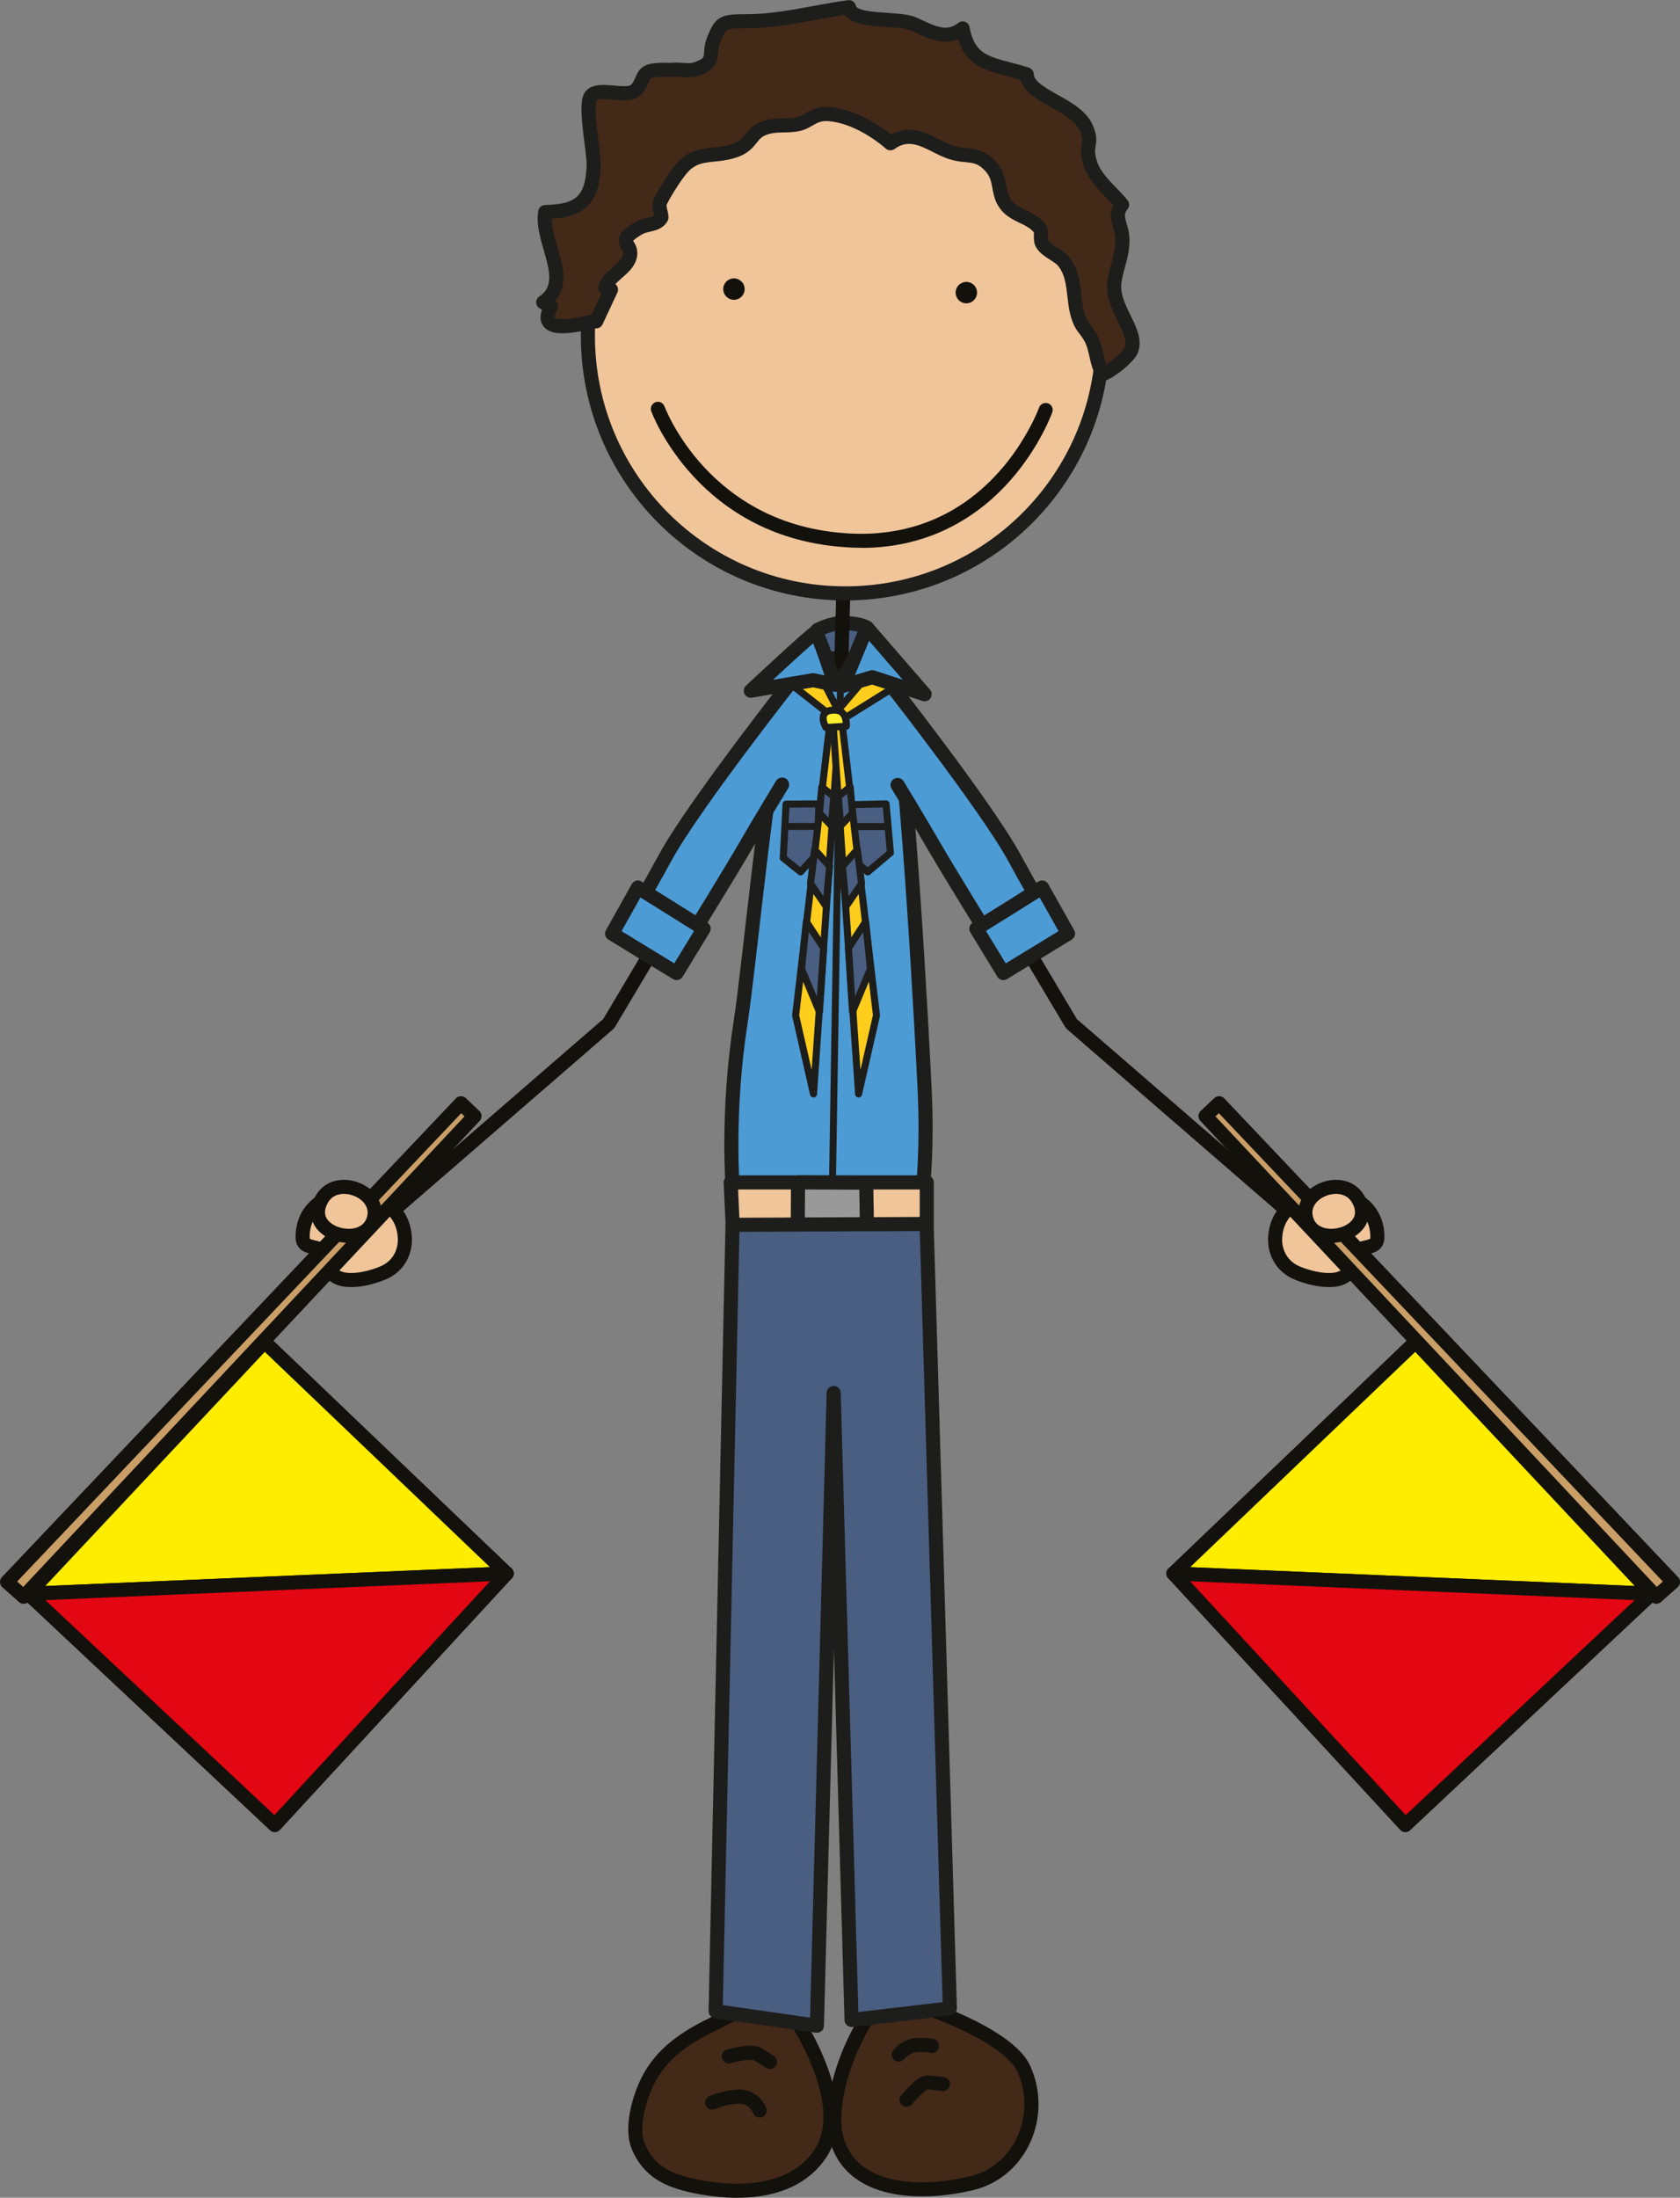 <?xml version="1.0" encoding="UTF-8"?><svg id="Ebene_2" xmlns="http://www.w3.org/2000/svg" viewBox="0 0 119.28 156"><rect x="0" y="0" width="119.28" height="156" fill="#808080" stroke="none"/><defs><style>.cls-1,.cls-2,.cls-3,.cls-4,.cls-5,.cls-6,.cls-7,.cls-8,.cls-9,.cls-10,.cls-11,.cls-12,.cls-13{stroke-linecap:round;stroke-linejoin:round;}.cls-1,.cls-2,.cls-5,.cls-6,.cls-9,.cls-11,.cls-12,.cls-13{stroke:#1d1d1b;}.cls-1,.cls-11{fill:#495e80;}.cls-2,.cls-14{fill:#4c9bd5;}.cls-3{fill:#e30613;}.cls-3,.cls-4,.cls-7,.cls-8,.cls-10{stroke:#13110c;}.cls-4,.cls-5{fill:#432918;}.cls-6{fill:#999;}.cls-7{fill:#ca9e67;}.cls-8,.cls-9{fill:#f0c59a;}.cls-10{fill:#ffed00;}.cls-15{fill:#13110c;}.cls-16{fill:#1d1d1b;}.cls-11,.cls-12,.cls-13{stroke-width:.5px;}.cls-12{fill:#ffcd1c;}.cls-13{fill:#ffef2c;}</style></defs><g id="Boys"><g id="N"><path class="cls-1" d="m58.04,44.72s1-.53,1.88-.5c1.3.04,1.63.34,1.63.34l-.04,2.34-3.51-.25.04-1.92Z"/><path class="cls-15" d="m60.26,46.52c0-.72.03-1.45.05-2.15.02-.72.05-1.46.05-2.19h0c0-.28-.22-.5-.5-.5s-.5.22-.5.5h0c0,.72-.03,1.45-.05,2.16-.03.71-.05,1.46-.05,2.19h0c0,.28-.04,1.48.24,1.48s.76-1.21.76-1.48h0Z"/><path class="cls-8" d="m24.72,84.65c-.48-.09-1.08.24-1.51.43-1,.45-1.62,1.32-1.71,2.42-.08.86.18.9.98,1.09.88.21.66.54.81,1.22.37,1.65,2.91.98,3.96.52,1-.44,1.57-1.43,1.49-2.54-.22-3.11-4.02-3.14-4.02-3.14Z"/><path class="cls-2" d="m57.98,46.18l-2.17,2.54c-1.38,6.44-2.6,19.82-3.23,23.87-.99,6.36-.56,11.71-.56,11.71h13.51s.32-2.76.12-6.93c-.15-3.25-1.13-22.03-2.29-29.55l-2.2-2.05-1.51,2.8-1.67-2.4Z"/><polygon class="cls-9" points="51.88 83.93 52.02 86.98 65.8 86.92 65.8 83.93 51.88 83.93"/><polygon class="cls-6" points="56.66 83.93 56.64 86.98 61.55 86.94 61.5 83.95 56.66 83.93"/><path class="cls-16" d="m59.11,83.63c-.14,0-.25-.12-.24-.25h0l.55-34.35c0-.14.12-.25.25-.24h0c.14,0,.25.12.24.25h0l-.55,34.35c0,.13-.11.24-.25.24h0Z"/><path class="cls-4" d="m55.65,142.03c-1.62-.23-3.59.95-4.99,1.63-1.97.95-3.68,2.08-4.67,4.05-.61,1.22-1.22,3.34-.67,4.65.74,1.76,2.09,2.41,3.97,2.81,3.08.65,6.99.57,8.92-2.25,2.66-3.88-2.56-10.89-2.56-10.89Z"/><path class="cls-4" d="m62.99,141.57c-2.12,1.75-4.48,7.39-3.55,10.39,1.25,4.04,6.65,3.73,9.59,3,3.45-.86,5.17-4.84,3.65-8.13-1.34-2.9-9.68-5.25-9.68-5.25Z"/><path class="cls-15" d="m54.37,146.77s-.37-.27-.85-.53h0s-.03,0-.07-.02h0s-.11-.02-.19-.01h0c-.26,0-.62.06-.9.12h0c-.28.06-.48.12-.48.12h0c-.26.08-.54-.07-.62-.34h0c-.08-.26.07-.54.34-.62h0s.9-.28,1.67-.28h0c.24,0,.48.02.74.15h0c.53.29.94.59.95.59h0c.22.16.28.47.12.7h0c-.1.13-.25.21-.41.21h0c-.1,0-.2-.03-.29-.09h0Z"/><path class="cls-15" d="m53.46,149.96s0-.01-.03-.06h0c-.03-.05-.07-.13-.13-.2h0c-.13-.15-.31-.31-.59-.36h0c-.07-.01-.15-.02-.25-.02h0c-.33,0-.78.09-1.12.19h0c-.35.1-.59.2-.59.2h0c-.26.1-.55-.02-.65-.28h0c-.1-.26.02-.55.28-.65h0s1.09-.45,2.08-.46h0c.15,0,.3,0,.45.04h0c1.14.25,1.47,1.23,1.5,1.28h0c.09.26-.04.55-.3.64h0c-.05.02-.11.03-.17.03h0c-.21,0-.4-.13-.47-.33h0Z"/><path class="cls-15" d="m63.5,146.24c-.21-.18-.25-.49-.07-.71h0s.57-.75,1.52-.86h0c.15-.01.29-.02.42-.02h0c.53,0,.88.08.91.08h0c.27.06.44.33.38.6h0c-.06.27-.33.44-.6.38h0s-.27-.06-.69-.06h0c-.11,0-.22,0-.34.02h0c-.29.01-.64.29-.78.43h0s-.06.06-.06.06h0c-.1.12-.24.18-.39.18h0c-.11,0-.22-.04-.32-.11h0Z"/><path class="cls-15" d="m64.05,149.44c-.21-.17-.25-.49-.07-.7h0s.58-.71,1.13-1.13h0c.2-.13.38-.27.71-.29h0c.52,0,1.19.12,1.21.12h0c.27.04.46.3.41.57h0c-.05.27-.3.46-.58.41h0s-.17-.03-.38-.05h0c-.2-.03-.45-.05-.63-.05h0s0,0,0,0h0s-.08.05-.15.09h0c-.12.09-.28.23-.42.37h0c-.29.29-.53.58-.53.58h0c-.1.12-.24.18-.39.18h0c-.11,0-.22-.04-.31-.11h0Z"/><polygon class="cls-11" points="60.43 57.12 62.91 57.06 63.22 60.53 61.61 61.89 60.43 60.9 60.43 57.12"/><path class="cls-16" d="m60.74,58.92c-.14,0-.25-.11-.25-.25h0c0-.14.11-.25.25-.25h2.17c.14,0,.25.11.25.25h0c0,.14-.11.25-.25.25h-2.17Z"/><polygon class="cls-11" points="55.81 57.08 58.14 57.06 58.04 60.57 56.84 61.89 55.61 60.9 55.81 57.08"/><path class="cls-16" d="m55.73,58.67c0-.14.11-.25.25-.25h1.93c.14,0,.25.11.25.24h0c0,.14-.11.25-.25.25h-1.93c-.14,0-.25-.11-.25-.25h0Z"/><polygon class="cls-10" points="35.98 111.69 18.78 95.25 2.01 113.13 35.98 111.69"/><polygon class="cls-7" points=".5 112.29 32.73 78.31 33.69 79.22 1.68 113.34 .5 112.29"/><polygon class="cls-3" points="2.01 113.13 19.51 129.55 35.98 111.69 2.01 113.13"/><path class="cls-15" d="m27.59,86.2c-.18-.21-.16-.53.05-.71h0l15.19-13.16,11.75-19.74h0c.14-.24.45-.31.69-.17h0c.23.14.31.45.17.69h0l-11.79,19.81-.1.12-15.25,13.21c-.1.08-.21.12-.33.12h0c-.14,0-.28-.06-.38-.17h0Z"/><path class="cls-8" d="m22.86,86.88c.81,1.07,3.06,1.24,3.62-.19.8-2.06-2.56-3.41-3.62-1.59-.42.72-.34,1.33,0,1.78Z"/><path class="cls-14" d="m56.67,47.77s-7.36,9.33-9.41,13.09c-2.05,3.76-2.97,5.11-2.97,5.11l3.8,2.1s3.76-6.07,4.89-8.03c1.13-1.96,2.57-4.32,2.57-4.32l1.12-7.94Z"/><path class="cls-16" d="m47.84,68.5l-3.8-2.1c-.12-.07-.21-.18-.24-.32h0c-.03-.14,0-.28.07-.4h0s.22-.32.7-1.12h0c.48-.8,1.22-2.07,2.24-3.95h0c2.11-3.84,9.45-13.14,9.46-13.16h0c.17-.21.49-.25.7-.08h0c.21.17.25.48.08.7h0s-1.84,2.33-3.93,5.12h0c-2.09,2.79-4.45,6.07-5.44,7.89h0c-1.4,2.57-2.28,4.02-2.7,4.69h0l2.91,1.61c.86-1.39,3.68-5.97,4.63-7.62h0c1.14-1.97,2.58-4.33,2.58-4.33h0c.14-.23.45-.31.69-.17h0c.23.14.31.45.17.69h0s-1.44,2.36-2.57,4.31h0c-1.14,1.98-4.89,8.04-4.9,8.04h0c-.1.15-.26.24-.43.24h0c-.08,0-.16-.02-.24-.06h0Z"/><polygon class="cls-2" points="45.29 63 43.46 66.27 48.04 69.07 49.96 65.92 45.29 63"/><path class="cls-9" d="m78.3,23.84c0,10.09-8.18,18.28-18.28,18.28s-18.28-8.18-18.28-18.28S49.93,5.57,60.03,5.57s18.28,8.18,18.28,18.28Z"/><path class="cls-15" d="m52.87,20.52c0,.42-.34.76-.76.76s-.76-.34-.76-.76.34-.76.76-.76.76.34.76.76Z"/><path class="cls-15" d="m69.37,20.77c0,.42-.34.76-.76.76s-.76-.34-.76-.76.34-.76.76-.76.76.34.76.76Z"/><path class="cls-15" d="m61.14,38.88c-.26,0-.53,0-.8-.02h0c-10.75-.53-14.09-9.62-14.1-9.67h0c-.1-.26.04-.54.3-.64h0c.26-.1.54.04.64.3h0s.04.12.15.35h0c.1.23.26.56.49.97h0c.45.81,1.16,1.9,2.18,3h0c2.05,2.2,5.33,4.45,10.39,4.7h0c.25.01.5.02.75.02h0c7.1,0,10.64-5.03,11.99-7.57h0c.45-.84.64-1.38.64-1.38h0c.09-.26.38-.4.64-.31h0c.26.09.4.38.3.64h0s-.85,2.41-2.96,4.81h0c-2.1,2.39-5.53,4.81-10.59,4.81h-.01Z"/><path class="cls-8" d="m94.56,84.65c.48-.09,1.08.24,1.51.43,1,.45,1.62,1.32,1.71,2.42.08.86-.18.9-.98,1.09-.88.21-.66.54-.81,1.22-.37,1.65-2.91.98-3.96.52-1-.44-1.57-1.43-1.49-2.54.22-3.11,4.02-3.14,4.02-3.14Z"/><polygon class="cls-10" points="83.31 111.69 100.5 95.25 117.27 113.13 83.31 111.69"/><polygon class="cls-7" points="118.78 112.29 86.56 78.31 85.59 79.22 117.6 113.34 118.78 112.29"/><polygon class="cls-3" points="117.27 113.13 99.78 129.55 83.31 111.69 117.27 113.13"/><path class="cls-15" d="m90.99,86.25l-15.25-13.21-.1-.12-11.79-19.81h0c-.14-.24-.06-.54.17-.68h0c.24-.14.54-.06.69.17h0l11.75,19.74,15.19,13.15c.21.18.23.5.05.71h0c-.1.12-.24.17-.38.17h0c-.12,0-.23-.04-.33-.12h0Z"/><path class="cls-8" d="m96.42,86.88c-.81,1.07-3.07,1.24-3.62-.19-.8-2.06,2.56-3.41,3.62-1.59.42.72.34,1.33,0,1.78Z"/><path class="cls-14" d="m62.61,47.77s7.36,9.33,9.41,13.09c2.05,3.76,2.97,5.11,2.97,5.11l-3.8,2.1s-3.76-6.07-4.89-8.03c-1.13-1.96-2.57-4.32-2.57-4.32l-1.12-7.94Z"/><path class="cls-16" d="m70.77,68.33s-3.75-6.06-4.9-8.04h0c-1.13-1.96-2.57-4.31-2.57-4.31h0c-.14-.24-.07-.54.17-.69h0c.24-.14.54-.07.69.17h0s1.44,2.36,2.58,4.33h0c.95,1.65,3.77,6.23,4.63,7.62h0l2.91-1.61c-.42-.67-1.3-2.12-2.7-4.69h0c-.99-1.82-3.35-5.1-5.44-7.89h0c-2.09-2.8-3.93-5.12-3.93-5.12h0c-.17-.22-.13-.53.08-.7h0c.22-.17.53-.13.7.08h0s7.36,9.32,9.46,13.16h0c1.02,1.87,1.76,3.14,2.24,3.95h0c.48.8.7,1.12.7,1.12h0c.08.12.11.26.07.4h0c-.03.14-.12.25-.24.32h0l-3.8,2.09c-.08.04-.16.06-.24.06h0c-.17,0-.33-.08-.42-.24h0Z"/><polygon class="cls-2" points="73.99 63 75.83 66.27 71.24 69.07 69.32 65.92 73.99 63"/><polygon class="cls-1" points="52.01 86.94 50.81 142.76 58 143.79 59.19 98.88 60.46 143.38 67.44 142.56 65.79 86.88 52.01 86.94"/><path class="cls-5" d="m42.29,22.8c-.45,0-4.44,1.3-3.16-1.05-.12-.04-.45-.22-.56-.29,2.18-1.49-.22-4.31.14-6.41,2.42-.04,3.35-.8,3.44-3.28.04-1-.71-4.4-.17-4.99.53-.59,2.38.11,3.03-.3.58-.36.51-1.09.97-1.35.46-.26,1.37-.14,1.9-.18.51-.03,1.08.12,1.57-.05,1.51-.55.76-1,1.25-2.15.49-1.17.62-1.24,2.25-1.24,2.52,0,4.8-.66,7.33-1,.2,1.17,3.44.69,4.58,1.19,1.11.49,2.31,1.26,3.49.32.48,2.66,2.22,2.5,4.55,3.26.04,1.52,3.4,2.05,4.19,3.73.51,1.1.04,1.19.19,2.08.26,1.53,1.42,2.26,2.39,3.44-.62.75-.09,1.37,0,2.16.13,1.24-.37,2.15-.54,3.28-.29,1.87,1.73,3.51,1.19,4.89-.19.49-1.5,1.54-2.01,1.68-.5-.75-.42-1.77-.89-2.59-.38-.67-.65-.73-.9-1.58-.35-1.17-.14-2.69-.95-3.74-.42-.55-1.13-.71-1.54-1.27-.26-.36,0-.89-.22-1.16-.71-.9-1.94-.83-2.54-1.9-.46-.82-.18-1.65-.93-2.48-.94-1.04-1.6-.64-2.73-.98-1.41-.42-2.74-1.85-4.39-.67-1.17-1.01-2.84-1.97-4.4-2.07-1.05-.07-1.34.51-2.1.7-.68.17-1.45.03-2.14.2-1.41.33-1.04,1.23-2.44,1.7-1.54.51-2.67-.03-3.79,1.31-.43.52-1.18,1.68-1.5,2.37-.12.27.18.98.1,1.09-.38.57-1.03.37-1.68.77-1.71,1.05-.24.95-.57,2.04-.26.85-1.51,1.31-1.73,2.15.12.1.26.14.41.13l-1.05,2.25Z"/><polygon class="cls-12" points="56.42 48.77 59.56 51.23 63.89 48.53 62.34 47.08 59.5 50.41 58.01 47.53 56.24 48.64 56.42 48.77"/><polygon class="cls-12" points="59.01 50.6 56.49 72.08 57.76 77.65 59.56 51.53 59.01 50.6"/><polygon class="cls-11" points="58.35 55.86 59.2 56.54 59.03 58.61 58.18 57.72 58.35 55.86"/><polygon class="cls-11" points="57.84 60.31 57.55 62.72 58.65 64.33 58.9 61.49 57.84 60.31"/><polygon class="cls-11" points="57.25 65.43 56.91 68.77 58.18 71.82 58.48 67.29 57.25 65.43"/><polygon class="cls-12" points="59.7 50.6 62.23 72.08 60.96 77.65 59.16 51.53 59.7 50.6"/><polygon class="cls-11" points="60.36 55.86 59.52 56.54 59.69 58.61 60.53 57.72 60.36 55.86"/><polygon class="cls-11" points="60.87 60.31 61.17 62.72 60.07 64.33 59.81 61.49 60.87 60.31"/><polygon class="cls-11" points="61.46 65.43 61.8 68.77 60.53 71.82 60.24 67.29 61.46 65.43"/><path class="cls-13" d="m59.36,50.41c.82.05.73,1.14.73,1.14l-1.45.09s-.77-1.32.73-1.23Z"/><path class="cls-2" d="m59.29,48.61s-1.21-3.72-1.38-3.72-4.6,4.14-4.6,4.14l4.43-.75,1.55.33Z"/><polygon class="cls-2" points="59.84 48.69 61.55 44.55 65.65 49.28 61.93 48.07 59.84 48.69"/></g></g></svg>